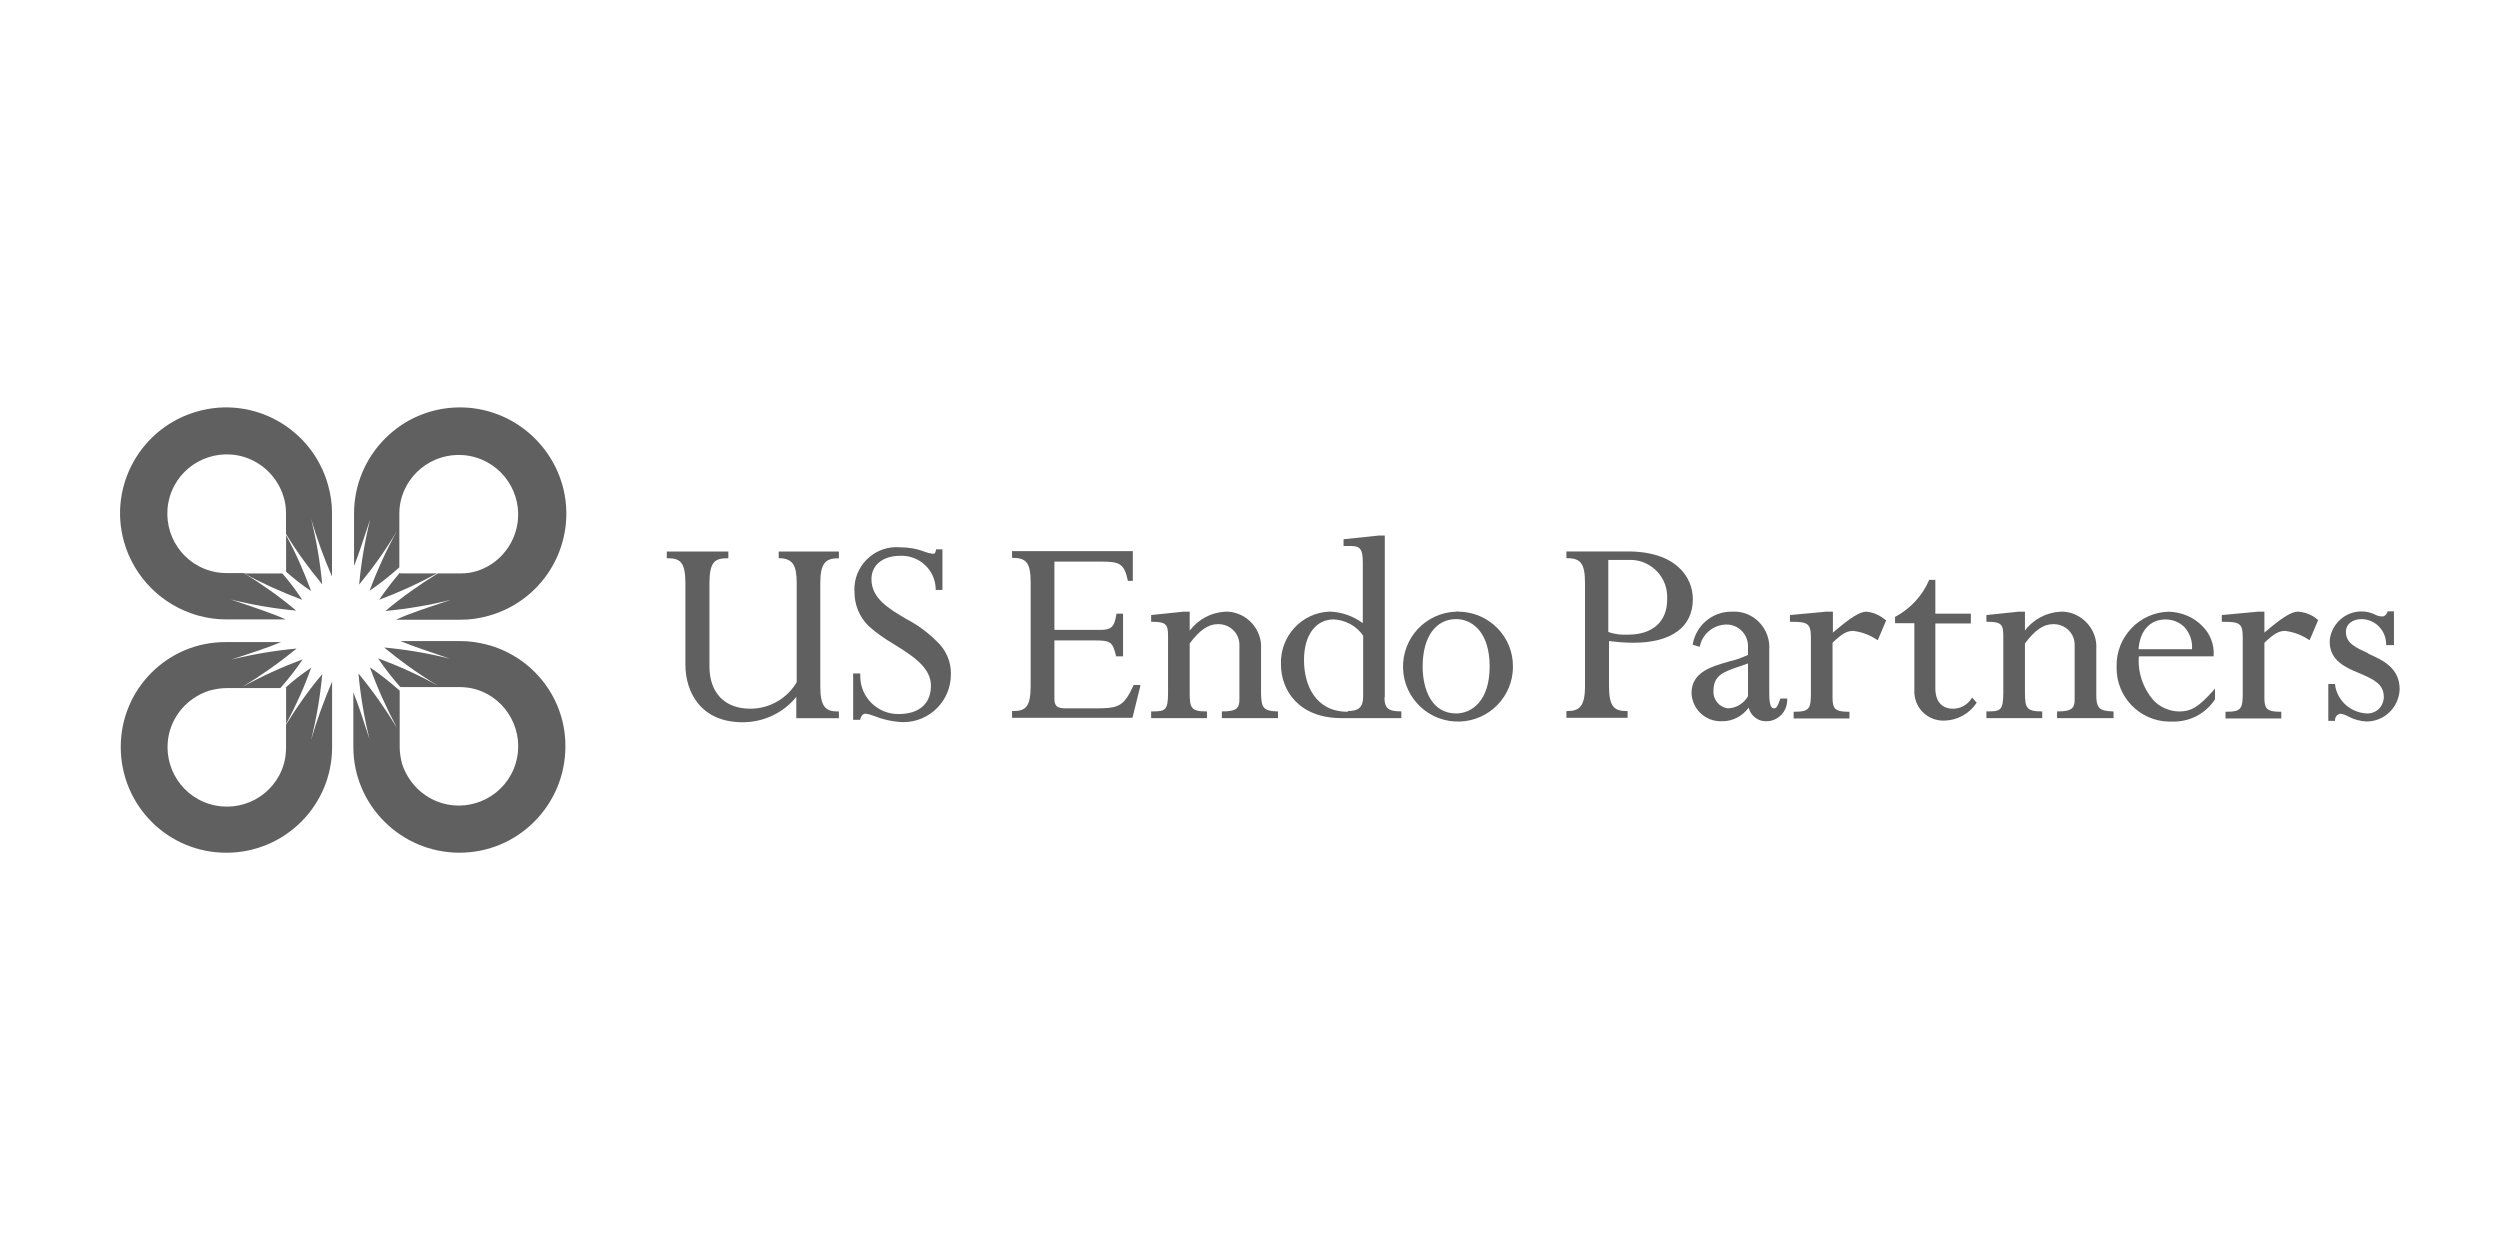 <svg viewBox="0 0 500 250" xmlns="http://www.w3.org/2000/svg"><g fill="#606060"><path d="m97.73 129.02c-1.89-.54-3.79-.81-5.75-.81h-11.9c2.57 1.08 5.95 2.16 9.87 3.52-4.33-1.08-8.72-1.83-13.12-2.23 3.45 2.84 7.03 5.41 10.89 7.71-3.86-2.16-7.91-3.99-12.11-5.55 1.35 2.03 2.84 3.92 4.46 5.75h11.7c1.15 0 2.37.14 3.45.47 6.29 1.89 9.81 8.59 7.91 14.81-1.89 6.29-8.59 9.81-14.81 7.91-3.79-1.15-6.7-4.13-7.91-7.85-.27-1.08-.47-2.16-.47-3.25v-11.36c-1.89-1.69-3.86-3.25-5.95-4.67 1.49 4.13 3.31 8.18 5.41 12.11-2.3-3.79-4.87-7.44-7.71-10.89.41 4.46 1.15 8.86 2.23 13.19-1.22-3.79-2.23-6.9-3.25-9.4v10.89c0 11.7 9.54 21.17 21.24 21.17s21.17-9.54 21.17-21.24c.07-9.4-6.22-17.72-15.35-20.29"/><path d="m62.22 133.56c-1.83 1.22-3.52 2.5-5.14 3.99h.14v7.24c1.96-3.65 3.65-7.37 5-11.23"/><path d="m62.22 147.96c1.08-4.33 1.83-8.72 2.23-13.12-2.71 3.18-5.07 6.56-7.24 10.08v4.6c0 1.15-.14 2.23-.47 3.38-1.89 6.29-8.52 9.81-14.81 7.91s-9.81-8.59-7.91-14.81c1.15-3.79 4.19-6.76 7.98-7.91 1.08-.27 2.16-.47 3.25-.47h10.82c1.62-1.83 3.11-3.72 4.46-5.75-4.19 1.56-8.18 3.38-12.11 5.55 3.79-2.3 7.44-4.87 10.89-7.71-4.4.41-8.79 1.15-13.12 2.23 4.13-1.35 7.44-2.43 10.01-3.52h-11.02c-11.63-.07-21.1 9.4-21.03 21.1s9.54 21.1 21.24 21.03c11.63-.07 21.03-9.47 21.03-21.1v-13.12c-1.62 3.79-3.04 7.64-4.19 11.63"/><path d="m91.98 81.48c-11.7 0-21.17 9.54-21.17 21.24v10.48c1.01-2.5 1.96-5.61 3.25-9.4-1.08 4.33-1.83 8.72-2.23 13.12 2.84-3.45 5.41-7.03 7.64-10.89-2.16 3.92-3.99 7.91-5.55 12.11 2.1-1.42 4.06-2.98 5.95-4.67v-10.75c0-1.08.14-2.16.47-3.25 1.89-6.29 8.52-9.87 14.81-7.98s9.87 8.52 7.98 14.81c-1.15 3.79-4.06 6.76-7.78 7.91-1.08.34-2.16.47-3.25.47h-4.53c-3.65 2.23-7.17 4.73-10.48 7.51 4.4-.41 8.79-1.15 13.12-2.23-4.67 1.56-8.32 2.71-11.02 3.99h12.85c1.96 0 3.86-.27 5.75-.81 11.29-3.18 17.86-14.88 14.68-26.17-2.64-9.13-10.96-15.49-20.49-15.49"/><path d="m75.82 119.96c3.99-1.49 7.85-3.25 11.57-5.28h-7.37v-.2c-1.49 1.76-2.91 3.58-4.19 5.48"/><path d="m48.83 114.69c3.72 2.03 7.64 3.79 11.63 5.28-1.22-1.83-2.5-3.58-3.99-5.28z"/><path d="m57.22 114.35c1.62 1.42 3.25 2.71 5 3.86-1.42-3.86-3.04-7.58-5-11.16z"/><path d="m66.41 102.71c0-1.96-.27-3.86-.81-5.75-3.18-11.29-14.88-17.86-26.11-14.68-11.29 3.18-17.86 14.88-14.68 26.11 2.03 7.1 7.58 12.65 14.68 14.68 1.89.54 3.79.81 5.75.81h11.9c-2.71-1.22-6.36-2.43-11.02-3.99 4.33 1.08 8.72 1.83 13.12 2.23-3.31-2.77-6.83-5.28-10.48-7.51h-3.52c-1.08 0-2.16-.14-3.25-.47-6.29-1.83-9.87-8.45-8.05-14.74 1.83-6.29 8.45-9.87 14.74-8.05 3.86 1.15 6.9 4.19 8.05 8.05.34 1.08.47 2.16.47 3.25v4.13c2.16 3.58 4.6 6.9 7.24 10.08-.41-4.4-1.15-8.79-2.23-13.12 1.15 3.92 2.57 7.85 4.19 11.57v-12.58z"/><path d="m155.83 111.64h.2c2.5.14 3.31 1.35 3.31 5v19.82c-1.96 3.25-5.41 5.28-9.27 5.28-5.14 0-8.18-3.18-8.18-8.45v-16.64c0-4.26 1.08-5 3.58-5h.2v-1.35h-12.31v1.35h.2c2.43 0 3.52.74 3.52 5v16.3c0 5.34 2.98 11.5 11.43 11.5 4.19 0 8.12-1.83 10.75-5.07v4.26h8.52v-1.35h-.2c-2.37 0-3.52-.81-3.52-5v-20.63c0-3.79.88-5 3.52-5h.2v-1.35h-12.04v1.35h.07z"/><path d="m181.39 123.88c-3.65-2.16-7.1-4.19-7.1-8.05 0-2.84 2.3-4.67 5.75-4.67 3.79-.14 6.97 2.77 7.1 6.56v.27h1.35v-8.12h-1.29v.14c-.2.74-.27.74-.68.74-.54-.07-1.08-.2-1.62-.41-1.56-.61-3.25-.88-4.87-.88-4.67-.41-8.79 3.11-9.13 7.78 0 .34-.07.61 0 .95-.07 2.64.95 5.21 2.84 7.03 1.49 1.35 3.18 2.5 4.87 3.52 3.72 2.3 7.58 4.67 7.58 8.39s-2.5 5.68-6.43 5.68c-4.19.07-7.71-3.31-7.71-7.58v-.54h-1.42v9.27h1.42v-.14c.34-1.01.74-1.08 1.08-1.08.61.07 1.22.27 1.76.47 1.83.74 3.79 1.15 5.75 1.22 5.28 0 9.54-4.26 9.54-9.54.07-2.57-1.01-5-2.91-6.7-1.69-1.69-3.72-3.18-5.88-4.33"/><path d="m226.64 137.21c-1.96 4.26-3.11 4.46-7.78 4.46h-5.75c-1.69 0-2.23-.47-2.23-1.96v-11.63h7.91c3.31 0 3.72.27 4.4 3.04v.14h1.42v-8.52h-1.35v.2c-.41 2.64-1.15 3.04-3.38 3.04h-9v-13.66h9.33c3.65 0 4.6.34 5.34 3.72v.14h1.01v-5.95h-24.15v1.35h.2c2.77 0 3.52 1.15 3.52 5v20.63c0 4.26-1.08 5-3.52 5h-.2v1.35h24.08l1.56-6.29v-.27h-1.35v.2h-.07z"/><path d="m252.21 138.97v-9.13c.27-3.86-2.71-7.24-6.56-7.51h-.54c-2.84.14-5.41 1.49-7.17 3.79v-3.79h-1.22l-6.49.68v1.35h.2c2.71 0 3.18.47 3.18 2.77v11.43c0 3.58-.61 3.72-3.18 3.72h-.2v1.35h11.16v-1.35h-.2c-2.98 0-3.25-.74-3.25-3.72v-9.87c1.96-2.64 3.72-3.86 5.61-3.86 2.3-.07 4.26 1.69 4.33 3.99v11.09c0 1.62-.47 2.37-3.31 2.37h-.2v1.35h11.23v-1.35h-.2c-2.71-.07-3.11-.81-3.18-3.31"/><path d="m269.52 142.35c-6.43 0-8.72-5.34-8.72-10.35s2.37-8.12 5.95-8.12c2.37.14 4.53 1.29 5.88 3.25v12.17c0 2.1-.88 2.91-3.04 2.91m7.37-2.77v-32.33h-1.22l-7.03.74v1.35h1.35c1.89 0 2.5.47 2.5 3.31v12.11c-1.96-1.42-4.26-2.23-6.63-2.3-5.61.2-9.94 4.94-9.74 10.55 0 5.34 3.72 10.75 12.04 10.75h12.04v-1.35h-.2c-2.43 0-3.18-.68-3.18-2.77"/><path d="m291.23 142.69c-4.94 0-6.7-4.87-6.7-9.4 0-5.82 2.57-9.47 6.7-9.47 3.11 0 6.7 2.5 6.7 9.47s-3.65 9.4-6.7 9.4m0-20.36c-6.09.2-10.82 5.28-10.62 11.36s5.28 10.82 11.36 10.62c5.88-.2 10.62-5 10.62-10.96.07-6.02-4.8-10.96-10.89-11.02-.2-.07-.34-.07-.47 0"/><path d="m333.43 119.96c0 4.33-2.91 6.97-7.78 6.97-1.35.07-2.71-.07-3.99-.54v-14.41h3.99c4.06-.2 7.58 2.91 7.78 7.03zm-7.98-9.67h-12.17v1.35h.2c2.71 0 3.52 1.15 3.52 5v20.63c0 4.13-1.22 4.94-3.52 4.94h-.2v1.35h12.24v-1.35h-.2c-2.37 0-3.52-.74-3.52-5v-9c1.62.2 3.25.34 4.87.34 7.58 0 11.9-3.11 11.9-8.72 0-4.4-3.38-9.54-12.99-9.54"/><path d="m347.3 133.49c.74-.27 1.49-.47 2.3-.81v6.56c-.81 1.42-2.3 2.37-3.99 2.43-1.76-.2-3.04-1.76-2.91-3.52 0-3.04 1.96-3.72 4.6-4.67m8.72 6.36c-.47 1.42-.74 1.83-1.22 1.83s-.95-.41-.95-2.98v-8.72c.27-3.92-2.64-7.37-6.56-7.64h-1.01c-3.79 0-7.03 2.71-7.71 6.43v.2l1.42.41v-.2c.54-2.43 2.71-4.19 5.21-4.26 2.37-.07 4.33 1.83 4.4 4.19v1.89c-1.22.54-2.43 1.01-3.72 1.29-3.52 1.01-7.58 2.1-7.58 6.36.14 3.18 2.77 5.68 5.95 5.61 2.16.07 4.19-.95 5.48-2.71.41 1.62 1.89 2.77 3.52 2.71 2.3 0 4.13-1.83 4.19-4.13v-.41h-1.35l-.07.14z"/><path d="m373.34 122.33c-1.35 0-3.11 1.08-6.76 4.19v-4.19h-1.29l-7.3.68v1.35h.2c3.31 0 3.99.27 3.99 3.18v11.09c0 3.04-.27 3.72-3.25 3.72h-.2v1.35h11.16v-1.35h-.2c-2.57 0-3.18-.54-3.18-2.71v-11.09c1.83-1.76 2.84-2.37 4.13-2.37 1.69.2 3.31.81 4.73 1.76l.2.07 1.69-3.99h-.14c-1.08-.95-2.43-1.56-3.86-1.69"/><path d="m394.24 139.78c-.81 1.22-2.16 1.96-3.65 1.96-2.23 0-3.52-1.49-3.52-4.06v-12.99h7.1v-1.96h-7.1v-6.76h-1.29v.14c-1.35 3.11-3.72 5.61-6.7 7.24h-.07v1.29h3.86v13.39c-.14 3.25 2.3 5.95 5.55 6.09h.54c2.5-.07 4.87-1.35 6.29-3.45l.07-.14-.88-1.01-.2.27z"/><path d="m419.26 138.97v-9.13c.27-3.86-2.71-7.24-6.56-7.51h-.54c-2.84.14-5.48 1.49-7.17 3.79v-3.79h-1.22l-6.49.68v1.35h.2c2.71 0 3.18.47 3.18 2.77v11.43c0 3.58-.61 3.72-3.18 3.72h-.2v1.35h11.16v-1.35h-.2c-2.91 0-3.25-.74-3.25-3.72v-9.87c1.96-2.64 3.72-3.86 5.61-3.86 2.3-.07 4.26 1.69 4.33 3.99v11.09c0 1.62-.47 2.37-3.31 2.37h-.2v1.35h11.29v-1.35h-.2c-2.77-.07-3.25-.81-3.25-3.31"/><path d="m438.4 129.84h-10.69c.27-3.72 2.3-5.95 5.41-5.95 1.42 0 2.77.54 3.79 1.56 1.08 1.22 1.62 2.77 1.49 4.4m-2.71 12.44c-1.89-.07-3.72-.88-5-2.23-2.1-2.43-3.18-5.61-2.91-8.79h14.95v-.2c.14-2.16-.68-4.26-2.16-5.75-1.76-1.89-4.26-2.91-6.83-2.98-5.88.14-10.55 5.07-10.42 10.96v.2c-.07 5.88 4.6 10.69 10.42 10.82h.74c3.45.07 6.63-1.56 8.52-4.46v-2.16l-.34.41c-2.98 3.31-4.4 4.19-6.97 4.19"/><path d="m459.64 122.33c-1.35 0-3.11 1.08-6.76 4.19v-4.19h-1.22l-7.3.68v1.35h.2c3.38 0 3.99.27 3.99 3.18v11.09c0 3.04-.27 3.72-3.25 3.72h-.2v1.35h11.16v-1.35h-.2c-2.57 0-3.18-.54-3.18-2.71v-11.09c1.83-1.76 2.91-2.37 4.13-2.37 1.69.2 3.31.81 4.73 1.76l.2.07 1.69-3.99c-1.08-1.01-2.5-1.56-3.99-1.69"/><path d="m473.64 130.65c-2.37-1.08-4.46-1.96-4.46-4.26 0-1.56 1.29-2.57 3.18-2.57 2.71.07 4.8 2.23 4.87 4.94v.27h1.56v-6.76h-1.29v.14c-.34.74-.74.88-1.01.88-.54 0-1.08-.14-1.56-.41-3.18-1.49-6.97-.07-8.45 3.18-.34.74-.54 1.56-.54 2.3 0 3.72 3.11 5.14 5.95 6.29 2.84 1.22 4.87 2.16 4.87 4.73 0 1.83-1.42 3.31-3.25 3.31h-.14c-3.25-.14-5.95-2.57-6.36-5.75v-.14h-1.35v7.37h1.35v-.2c0-.61.47-1.15 1.08-1.22.54.07 1.08.27 1.56.54 1.15.61 2.37.95 3.65 1.01 3.58 0 6.49-2.84 6.63-6.43 0-4.26-3.31-5.82-6.22-7.1"/></g></svg>